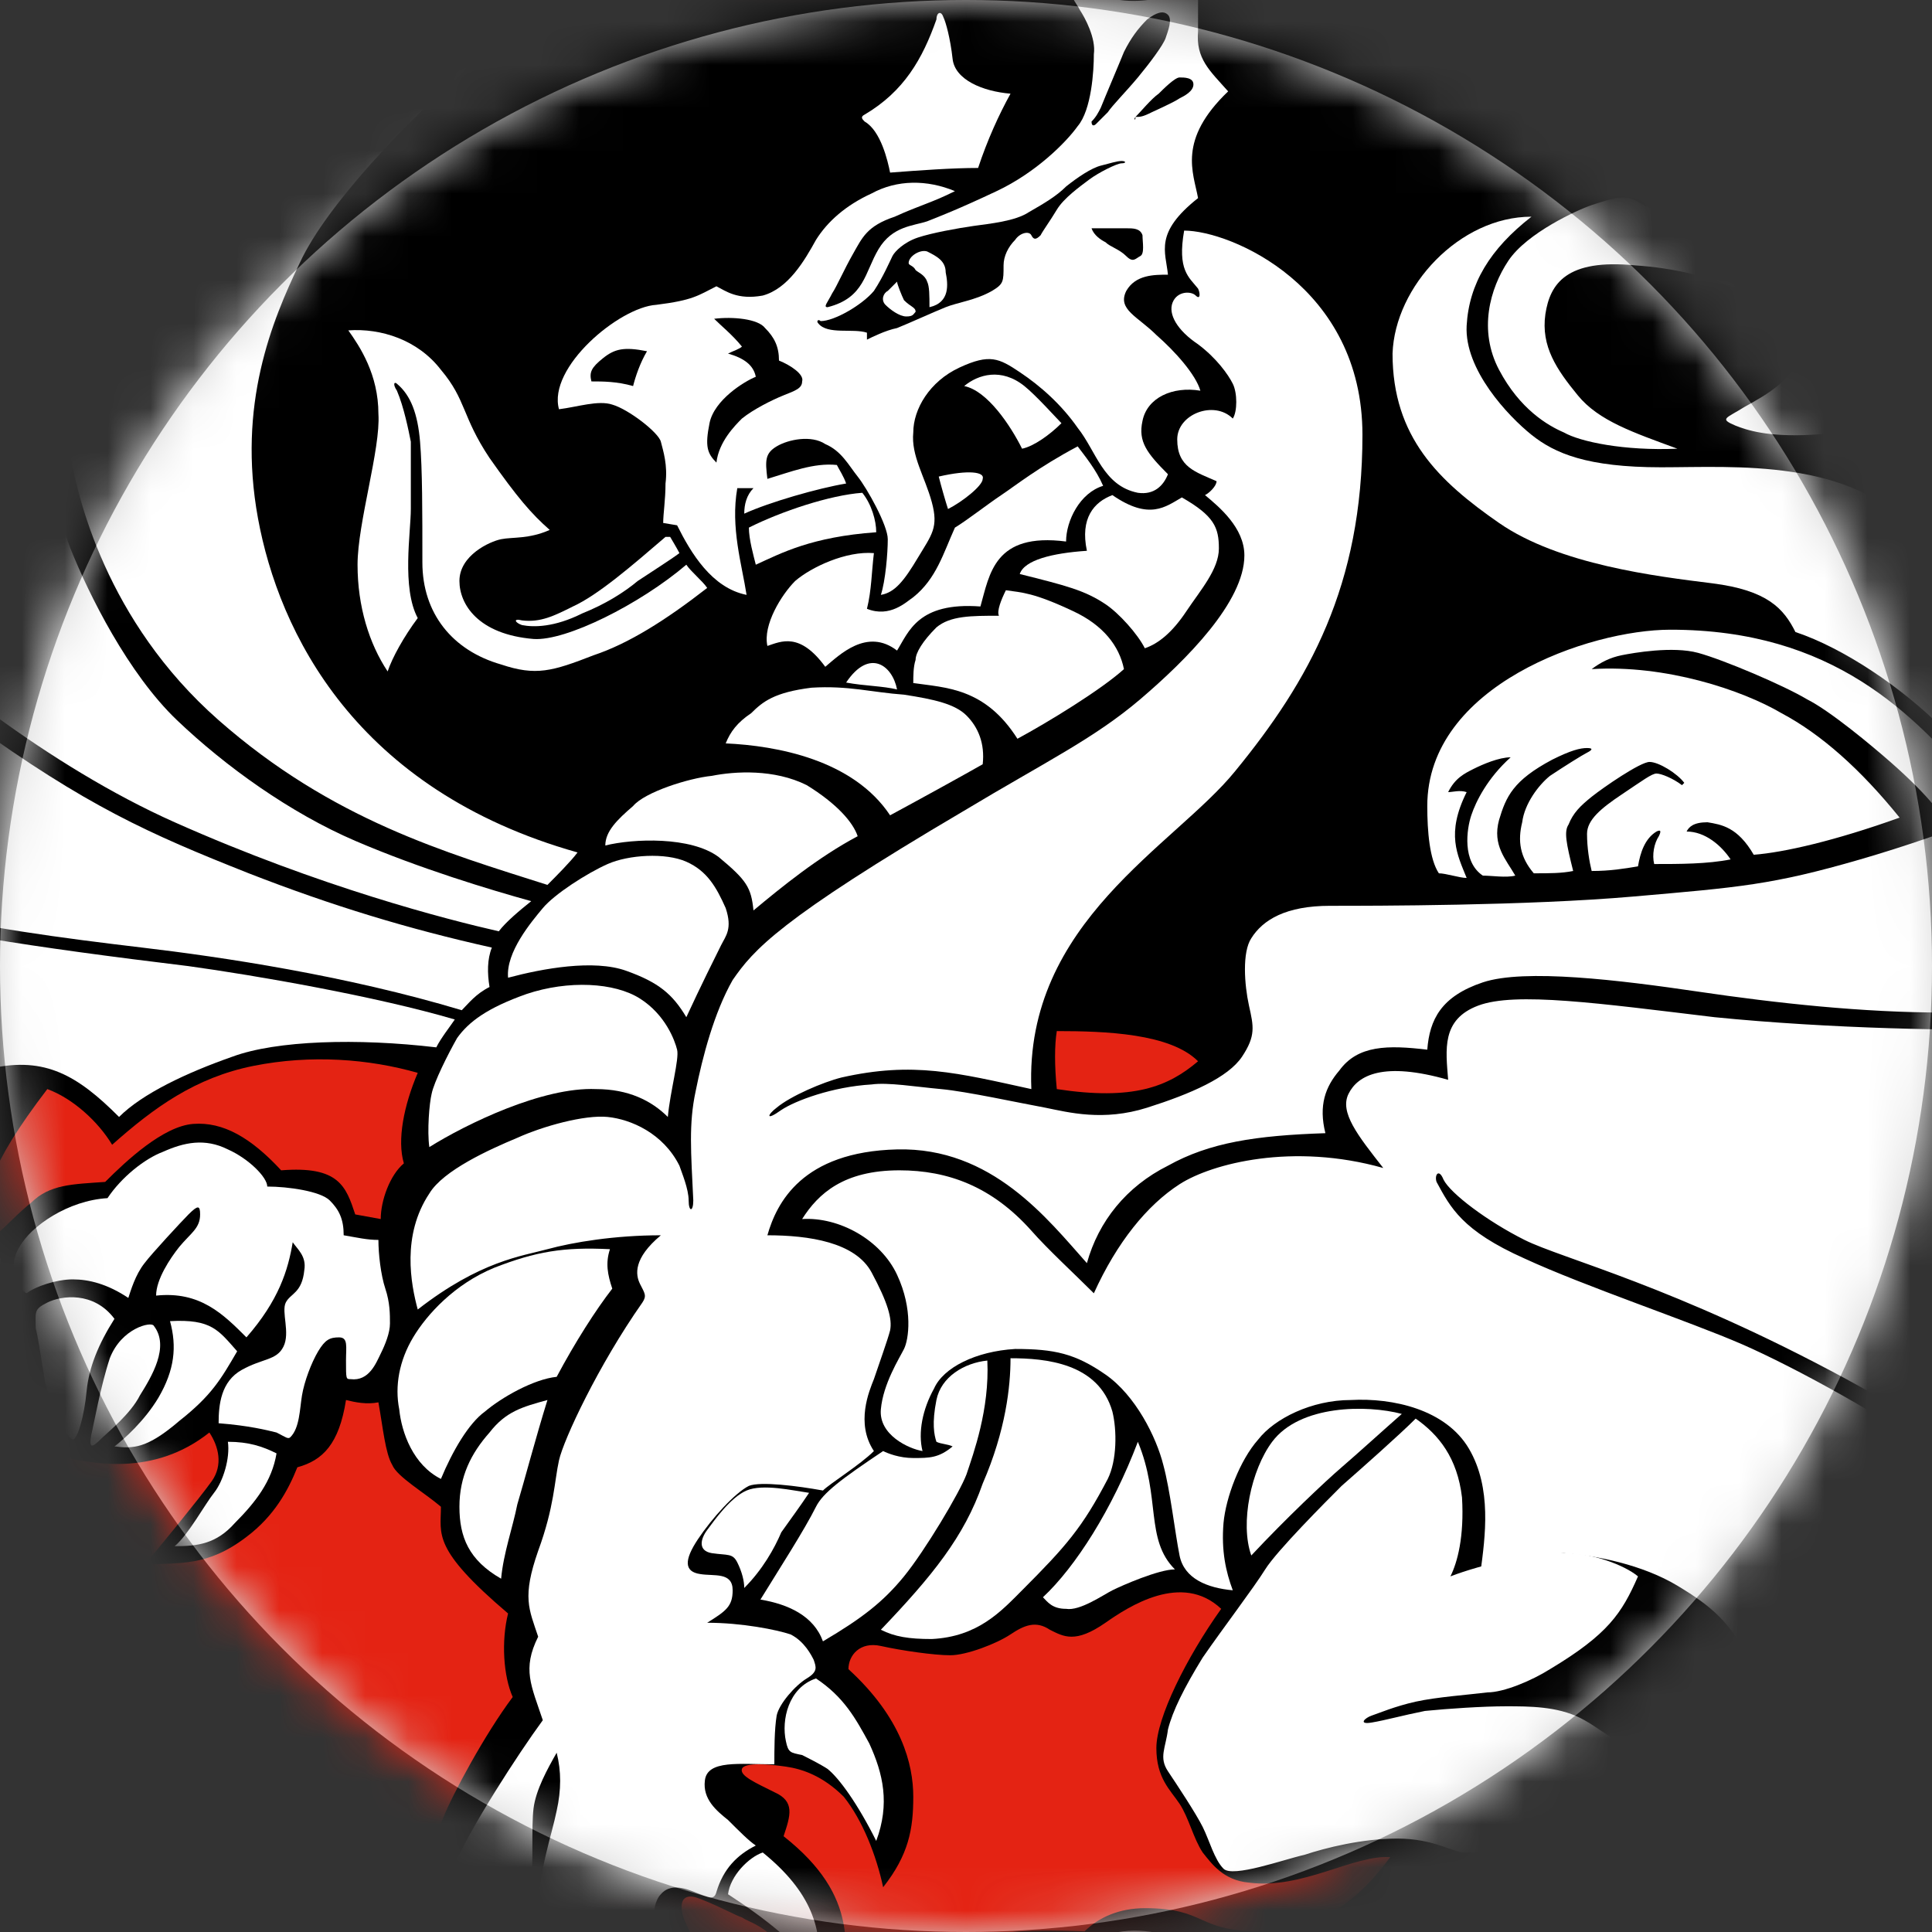 <?xml version="1.0" encoding="UTF-8" standalone="no"?>
<svg width="45px" height="45px" viewBox="0 0 45 45" version="1.1" xmlns="http://www.w3.org/2000/svg" xmlns:xlink="http://www.w3.org/1999/xlink">
    <rect x="0" y="0" width="45" height="45" fill="#333333" stroke="none"/>
    <!-- Generator: Sketch 42 (36781) - http://www.bohemiancoding.com/sketch -->
    <title>Dragons</title>
    <desc>Created with Sketch.</desc>
    <defs>
        <circle id="path-1" cx="22.5" cy="22.5" r="22.5"></circle>
        <rect id="path-3" x="0.319" y="0.122" width="62.267" height="46.701"></rect>
    </defs>
    <g id="Page-1" stroke="none" stroke-width="1" fill="none" fill-rule="evenodd">
        <g id="Dragons">
            <g>
                <mask id="mask-2" fill="white">
                    <use xlink:href="#path-1"></use>
                </mask>
                <use id="Mask" fill="#D8D8D8" xlink:href="#path-1"></use>
                <g id="nrl_dragons-copy" mask="url(#mask-2)">
                    <g transform="translate(-7.489, -1.406)">
                        <mask id="mask-4" fill="white">
                            <use xlink:href="#path-3"></use>
                        </mask>
                        <use id="Mask" stroke="none" fill="#E42313" fill-rule="evenodd" xlink:href="#path-3"></use>
                        <g id="nrl_dragons" stroke="none" stroke-width="1" fill="none" fill-rule="evenodd" mask="url(#mask-4)">
                            <g transform="translate(-21.663, -54.075)" id="Shape">
                                <path d="M105.756,0.431 L0.16,0.431 L0.16,101.655 C0.16,106.627 1.239,111.545 3.342,116.247 C5.392,120.787 8.304,124.84 12.025,128.353 C19.252,135.216 27.449,140.675 37.049,144.998 L40.231,146.404 C44.761,148.349 51.664,151.322 52.85,153.159 L53.174,153.645 L53.498,153.159 C54.684,151.322 61.587,148.349 66.117,146.404 L69.299,144.998 C78.899,140.621 87.042,135.162 94.323,128.353 C98.044,124.84 100.956,120.787 103.006,116.247 C105.109,111.545 106.188,106.681 106.188,101.655 L106.188,0.431 L105.756,0.431 L105.756,0.431 Z" fill="#E42313"></path>
                                <path d="M105.379,1.242 L105.379,101.655 C105.379,106.519 104.354,111.329 102.251,115.923 C100.255,120.354 97.397,124.354 93.73,127.812 C86.557,134.622 78.414,140.026 68.922,144.35 L65.794,145.755 C60.94,147.863 54.954,150.403 53.12,152.402 C51.286,150.457 45.3,147.863 40.446,145.755 L37.318,144.35 C27.827,140.026 19.683,134.622 12.51,127.812 C8.897,124.408 6.039,120.408 3.989,115.923 C1.94,111.329 0.861,106.573 0.861,101.655 L0.861,1.242 L105.379,1.242 L105.379,1.242 Z" fill="#FFFFFF"></path>
                                <path d="M53.174,128.893 C54.091,127.488 56.356,126.245 63.583,123.057 C70.594,119.976 77.389,115.761 84.13,109.329 C88.876,104.844 91.519,98.899 91.519,92.954 L91.519,31.344 L14.829,31.344 L14.829,92.954 C14.829,98.899 17.526,104.844 22.218,109.329 C29.013,115.761 35.754,119.976 42.765,123.057 C49.992,126.245 52.257,127.488 53.174,128.893 L53.174,128.893 Z" fill="#E42313"></path>
                                <path d="M22.541,63.23 C21.571,62.203 20.87,61.338 20.384,60.798 C19.899,60.258 19.629,59.825 19.252,59.771 C18.874,59.717 18.173,59.663 17.688,59.933 C17.148,60.204 16.879,60.798 16.609,61.555 C16.339,62.311 15.638,63.5 15.045,64.365 C15.477,66.473 15.369,67.662 15.045,69.391 C15.746,69.985 15.908,70.58 15.638,71.391 C15.908,71.607 16.124,71.769 16.232,72.255 C16.339,72.742 16.124,73.336 15.8,73.877 C15.531,74.471 14.937,75.552 14.614,76.147 C14.236,76.741 13.967,77.173 13.373,77.227 C12.834,77.227 12.672,76.849 12.349,76.255 C12.079,75.714 11.648,74.795 11.378,74.093 C10.785,74.039 10.731,73.66 10.569,73.336 C10.461,73.012 10.353,72.742 10.407,72.309 C10.461,71.931 10.893,71.283 11,71.012 C11.108,70.742 10.839,70.364 10.569,70.148 C10.137,69.823 9.868,69.337 9.706,68.905 C9.544,68.472 9.544,67.554 9.598,66.797 C9.652,66.04 9.868,65.77 10.515,64.905 C11.162,64.041 12.78,60.96 13.697,59.177 C14.614,57.393 14.776,56.366 14.883,55.718 C14.991,55.123 15.207,55.015 15.477,54.907 C15.746,54.853 16.07,54.799 16.555,54.637 C16.987,54.475 17.58,54.151 18.173,54.151 C19.09,54.205 19.252,54.637 19.737,54.907 C20.222,55.232 21.409,55.934 22.757,56.745 C24.052,57.555 25.076,58.204 25.993,59.123 C26.424,58.906 26.964,58.636 27.557,58.366 C28.15,58.096 28.69,57.772 29.013,57.339 C29.337,56.907 29.391,56.366 29.552,55.177 C29.714,53.988 29.984,52.475 30.415,51.394 C30.901,50.368 31.979,49.503 33.651,48.044 C35.269,46.584 35.485,45.287 35.647,43.72 C34.568,43.666 32.141,43.882 31.44,43.936 C30.739,43.936 28.204,43.99 27.503,44.044 C26.856,44.044 26.317,44.207 26.047,43.828 C25.831,43.45 25.939,43.018 26.155,42.369 C26.371,41.721 26.424,41.072 26.263,40.261 C25.669,40.64 25.292,40.64 24.591,40.748 C23.89,40.856 23.566,40.586 23.297,40.261 C23.027,39.937 22.757,39.289 22.703,38.856 C22.595,38.424 22.757,38.154 22.919,37.991 C23.135,38.262 23.35,38.37 23.62,38.37 C23.944,38.37 23.998,37.937 24.052,37.613 C24.105,37.235 24.321,37.289 24.645,37.289 C24.968,37.289 25.022,37.019 24.861,36.803 C24.699,36.64 24.483,36.37 24.105,36.262 C23.728,36.154 23.458,36.262 23.297,36.424 C23.189,36.64 22.865,37.019 22.703,37.235 C22.488,37.451 22.218,37.775 22.002,37.775 C21.786,37.775 21.301,37.505 20.978,37.397 C20.654,37.289 20.438,37.343 20.33,37.343 C20.222,37.343 20.115,37.343 20.061,37.181 C20.007,37.019 19.899,36.803 19.899,36.37 C19.899,35.938 19.899,35.235 19.953,34.857 C19.953,34.533 19.845,34.317 19.791,34.208 C19.629,33.938 19.629,33.776 19.791,33.56 C20.061,33.182 20.924,32.641 21.894,32.047 C22.865,31.452 24.159,30.642 25.022,30.047 C25.831,29.507 26.532,29.074 27.018,28.804 C27.503,28.534 27.988,28.48 28.204,28.48 C28.42,28.48 28.312,28.264 28.42,27.939 C28.528,27.453 29.283,27.075 30.092,26.75 C30.955,26.426 32.087,25.94 33.22,25.399 C33.705,25.129 33.705,24.697 33.651,24.481 C33.597,24.156 33.651,23.832 33.705,23.67 C33.759,23.454 34.083,23.183 34.352,22.967 C34.46,23.075 34.676,23.238 34.946,23.454 C35.269,23.67 35.485,23.94 35.808,24.481 C36.941,23.994 37.372,22.967 37.912,22.103 C39.314,23.4 39.152,24.643 39.098,25.453 C39.745,25.129 40.554,24.859 41.201,24.805 C41.795,24.751 42.819,25.075 43.305,25.075 C43.143,25.507 42.712,25.669 42.334,25.94 C43.736,25.994 45.246,26.318 45.893,27.075 C46.487,27.831 47.188,28.318 47.835,28.588 C48.428,28.858 49.345,29.074 49.722,29.182 C50.1,29.344 50.316,29.561 50.693,29.885 C51.017,30.209 51.286,30.642 51.448,30.804 C51.61,31.02 51.934,31.344 52.041,31.83 C51.88,31.614 51.448,31.452 51.179,31.56 C51.34,31.722 51.394,31.939 51.502,32.209 C50.531,31.722 49.83,31.776 49.507,31.83 C49.183,31.885 49.183,31.993 49.291,32.101 C49.453,32.209 49.884,32.695 50.208,33.128 C50.531,33.56 50.963,34.208 51.394,34.695 C51.826,35.181 52.257,34.965 52.527,34.911 C52.797,34.857 53.282,34.803 53.659,34.695 C53.444,35.289 52.797,35.83 52.149,36.424 L52.365,36.748 L52.203,36.803 C52.041,36.64 51.88,36.532 51.61,36.262 C51.34,35.992 51.125,36.154 51.125,36.424 C51.125,37.235 51.61,38.532 52.311,38.64 C53.012,38.694 54.307,37.667 55.439,36.803 C55.385,36.532 55.385,36.1 55.385,35.668 C55.871,35.397 56.733,34.911 57.435,34.803 C58.136,34.695 58.675,34.857 58.999,34.911 C59.322,34.965 59.646,34.911 59.646,34.641 C59.646,34.371 59.16,33.992 58.459,33.614 C57.219,33.019 56.895,32.587 55.978,31.398 C56.248,30.587 56.895,29.399 57.435,28.642 L57.866,28.75 C58.513,28.264 58.243,27.615 58.945,26.858 C59.43,26.264 60.293,25.724 61.695,25.669 L61.857,24.805 C59.268,25.075 59.43,23.183 59.43,22.427 C59.43,21.67 59.861,20.427 60.994,20.427 C62.234,20.427 62.989,21.346 64.122,21.292 C64.985,21.238 65.686,20.968 66.711,21.076 C67.735,21.184 68.544,21.832 69.245,22.643 C69.946,23.4 71.079,25.021 72.265,26.21 C73.452,27.345 75.232,27.345 76.041,27.507 C76.85,27.615 78.036,27.615 78.737,27.993 C79.438,28.372 80.517,29.507 81.002,30.317 C81.488,31.128 81.434,31.939 81.218,32.641 C82.512,33.236 82.89,34.857 82.944,35.56 C82.998,36.316 82.62,37.667 82.512,37.829 C82.458,37.991 81.757,38.586 81.056,39.072 C80.355,39.559 79.654,39.937 79.276,40.045 C78.899,40.099 78.144,39.937 77.551,39.775 C76.957,39.613 76.364,39.343 76.095,39.289 C75.825,39.235 75.447,39.505 75.232,39.343 C75.016,39.235 74.746,38.586 74.477,37.937 C74.369,37.721 74.207,37.451 74.099,37.397 C73.991,37.343 73.829,37.181 73.829,37.073 C73.829,36.911 74.045,36.748 74.584,36.748 C75.124,36.748 75.232,36.532 75.393,36.1 C75.555,35.668 75.286,35.343 74.854,35.073 C74.423,34.857 74.261,34.587 74.099,34.208 C73.937,33.884 73.506,33.614 73.236,33.452 C72.913,33.29 72.212,33.506 71.51,33.236 C70.755,33.019 70.324,32.479 70.216,31.83 C70.108,31.236 70.486,30.696 71.025,30.425 C71.025,29.939 70.809,29.615 70.54,29.561 C70.324,29.507 69.785,29.669 69.245,29.669 C68.652,29.669 68.167,29.074 67.951,28.534 C67.735,27.939 67.897,27.021 66.98,25.778 C66.117,24.481 64.499,24.21 62.558,24.21 L62.504,25.886 C64.769,26.102 65.74,27.885 65.902,29.453 C66.117,31.128 65.362,32.047 64.607,32.911 C64.499,33.776 64.553,34.317 64.985,34.803 C65.47,35.289 66.225,35.127 66.818,35.127 C66.818,35.289 66.711,35.397 66.549,35.505 C67.142,35.992 67.573,36.532 67.789,36.803 C68.005,37.073 67.951,37.289 67.789,37.559 C68.868,38.748 69.839,40.207 70.755,41.883 C71.079,41.937 71.403,41.937 71.564,42.207 C71.726,42.423 72.265,43.342 72.535,43.936 C72.805,44.531 72.643,44.963 72.373,45.504 C72.104,46.044 71.51,46.801 71.187,47.017 C70.863,47.233 70.701,46.963 70.432,46.801 C69.839,47.557 68.76,48.422 68.598,48.638 C68.382,48.854 68.544,49.179 68.544,49.395 C68.544,49.611 68.436,49.773 68.221,49.881 C68.005,49.989 65.902,51.286 64.499,52.097 C64.499,53.124 63.852,53.556 63.151,54.043 C63.637,55.664 63.205,56.258 62.72,56.961 C64.392,57.177 66.171,57.826 66.98,58.366 C67.789,58.961 67.735,59.393 67.681,59.933 C68.76,60.528 69.623,60.798 70.648,61.23 C71.403,60.852 71.187,60.204 70.971,59.717 C70.701,59.069 69.892,58.42 69.299,57.934 C70.701,57.718 71.942,58.42 72.859,58.852 C73.775,59.339 74.746,59.933 76.041,60.15 C77.335,60.366 78.791,59.987 80.301,59.393 C81.811,58.798 81.973,58.528 82.404,58.204 C82.027,59.123 81.218,60.42 80.571,61.176 C78.899,63.176 76.796,64.635 74.638,65.392 C76.58,67.337 78.467,70.04 79.115,72.201 C80.409,71.607 81.056,70.742 81.326,70.418 C81.649,70.094 82.404,69.391 83.267,69.391 C84.13,69.391 84.346,69.661 84.723,70.472 C83.645,70.526 83.052,70.796 82.243,71.607 C81.38,72.417 81.11,73.715 81.11,75.12 C84.238,75.984 86.557,77.93 88.499,80.362 C90.44,82.794 90.925,85.496 90.925,87.117 C90.925,88.739 90.602,90.522 90.278,91.711 C89.955,92.9 89.685,93.657 89.739,95.008 C89.793,96.305 90.116,97.17 90.602,97.926 C87.582,97.494 88.93,93.008 89.146,91.657 C89.361,90.252 89.685,88.469 89.685,87.442 C89.685,86.415 89.415,85.496 89.092,85.118 C89.254,86.361 89.2,87.712 88.984,89.117 C88.768,90.522 87.959,93.332 87.743,95.008 C87.528,96.683 87.743,98.953 88.876,100.466 C90.009,101.979 91.141,101.871 92.166,101.817 C91.033,103.763 89.146,102.844 87.636,102.034 C87.69,102.628 88.013,103.493 88.337,104.141 C86.665,103.493 83.645,101.979 82.728,99.277 C81.595,95.873 81.919,92.414 82.782,88.523 C81.919,86.847 81.002,86.361 80.301,86.361 C79.546,86.361 78.521,86.847 78.521,88.306 C78.521,89.766 78.953,90.252 79.115,90.63 C79.276,90.955 80.247,91.873 80.679,93.008 C81.11,94.143 80.948,94.9 80.355,95.981 C80.517,96.575 80.948,97.656 81.218,98.413 C81.488,99.169 81.488,99.439 81.272,99.98 C81.056,100.574 80.463,102.898 80.517,105.709 C80.571,108.573 81.541,112.356 81.811,113.599 C82.027,114.896 81.38,115.274 80.733,115.977 C81.218,117.436 80.894,118.085 80.517,118.571 C80.139,119.003 79.438,119.436 78.683,119.652 C78.683,120.084 78.467,120.733 78.36,121.165 C78.198,121.597 77.874,122.354 77.551,123.111 C76.796,123.381 75.501,123.759 74.261,123.867 C72.967,123.975 72.212,123.867 71.888,123.381 C71.564,122.894 71.78,122.03 72.319,120.733 C72.859,119.436 73.668,118.625 74.531,118.301 C75.016,117.058 75.663,116.139 77.065,114.842 C76.202,112.734 76.85,111.329 77.497,110.086 C77.281,107.222 76.903,104.195 76.202,101.925 C75.447,99.71 74.908,99.493 74.045,99.061 C73.56,100.25 72.751,100.736 71.996,101.007 C71.241,101.277 70.27,101.439 69.461,101.601 C68.275,101.871 67.789,102.25 67.196,102.682 C66.711,103.06 66.441,103.709 65.956,104.033 C65.47,104.357 65.093,104.357 64.715,104.574 C64.338,104.79 64.446,105.222 64.068,105.6 C63.744,105.925 63.529,105.925 63.097,105.979 C62.666,106.033 62.72,106.411 62.72,106.897 C62.72,107.384 62.666,107.762 62.396,107.978 C62.126,108.195 61.21,108.411 60.724,108.465 C60.509,108.735 60.455,109.059 60.509,109.546 C60.563,110.032 60.832,110.302 61.533,110.843 C60.131,111.437 59.43,110.789 59.052,110.41 C58.675,110.032 58.459,109.005 58.459,107.978 C57.435,108.465 57.327,109.167 57.219,109.762 C57.111,110.356 56.841,110.356 56.086,110.356 C55.331,110.356 54.738,110.14 54.307,110.086 C53.875,110.032 53.444,109.816 53.012,110.248 C52.473,110.789 52.958,111.275 52.527,111.707 C52.149,112.194 51.394,112.086 50.154,112.194 C47.781,112.356 46.325,111.383 46.055,110.789 C45.786,110.194 46.217,109.762 46.918,109.113 C47.673,108.519 48.32,107.978 48.86,107.816 C49.183,106.465 51.34,106.465 52.365,106.627 C53.39,106.789 53.983,106.681 54.468,106.195 C54.954,105.709 55.062,105.06 55.062,104.574 C55.062,104.087 55.169,103.925 55.385,103.763 C54.63,103.655 53.821,103.06 53.444,102.358 C53.066,102.412 52.635,102.358 51.826,102.736 C51.017,103.114 51.233,103.871 51.233,104.682 C50.909,104.628 50.1,104.357 49.83,103.817 C49.507,103.114 49.776,102.142 50.585,101.277 C51.448,100.412 53.066,100.412 54.414,100.466 C54.738,100.142 55.223,99.926 55.817,99.926 C57.273,99.926 57.003,100.466 58.513,100.466 C60.023,100.466 60.94,99.548 61.533,98.737 C60.67,98.683 59.484,99.493 58.243,99.331 C57.65,99.277 57.381,98.899 57.165,98.629 C56.949,98.305 56.841,97.818 56.626,97.494 C56.41,97.17 56.086,96.899 56.086,96.197 C56.086,95.494 56.787,94.089 57.596,92.954 C56.68,92.089 55.439,92.9 54.9,93.278 C54.199,93.765 53.929,93.603 53.605,93.441 C53.282,93.224 53.012,93.332 52.689,93.549 C52.365,93.765 51.664,94.035 51.286,94.035 C50.909,94.035 50.154,93.927 49.669,93.819 C49.183,93.711 48.914,94.035 48.914,94.359 C50.154,95.494 50.424,96.575 50.424,97.332 C50.424,98.088 50.316,98.683 49.722,99.439 C49.561,98.683 49.237,97.872 48.806,97.332 C48.32,96.845 47.835,96.683 47.457,96.629 C47.08,96.575 46.487,96.521 46.433,96.683 C46.379,96.845 46.756,97.007 47.188,97.224 C47.673,97.44 47.565,97.764 47.403,98.25 C49.183,99.656 48.914,100.899 48.698,102.358 C48.158,101.601 47.565,100.953 47.188,100.628 C46.864,100.304 46.595,100.25 46.433,100.142 C46.271,100.088 46.001,99.926 45.462,99.71 C44.923,99.493 44.977,99.98 45.138,100.304 C45.3,100.628 45.408,100.845 45.246,101.115 C45.947,102.52 46.487,102.844 47.35,103.277 C46.864,103.493 46.163,103.655 45.624,103.655 C44.437,103.655 43.736,103.006 43.089,102.304 L42.712,102.304 C42.819,102.628 43.089,102.844 43.359,103.06 C42.712,103.114 41.903,103.223 40.986,102.79 C40.123,102.358 39.691,101.493 39.422,100.412 C38.829,99.872 39.26,98.359 39.476,97.818 C39.691,97.278 40.446,95.873 41.094,95.008 C40.878,94.521 40.824,93.711 40.986,93.062 C39.206,91.549 39.422,91.225 39.422,90.576 C39.044,90.252 38.397,89.874 38.289,89.603 C38.127,89.333 38.073,88.739 37.966,88.144 C37.696,88.198 37.426,88.144 37.211,88.09 C37.049,89.117 36.671,89.495 36.078,89.657 C35.862,90.198 35.539,90.792 34.892,91.279 C33.975,91.981 33.328,91.873 32.519,91.927 C32.842,91.549 33.813,90.36 34.083,89.982 C34.352,89.603 34.244,89.171 34.029,88.847 C32.734,89.874 31.278,89.603 30.307,89.333 C30.361,89.603 30.469,89.874 30.631,90.036 C29.283,90.252 28.69,89.712 27.881,88.955 C27.773,90.252 27.395,91.225 27.072,91.819 C27.773,92.468 27.449,93.927 27.018,94.684 C27.341,95.062 27.449,95.44 27.395,96.143 C27.773,96.251 28.15,96.521 28.258,96.953 C28.42,97.71 28.204,98.088 27.341,99.385 C26.478,100.682 25.831,101.169 25.454,101.493 C25.022,101.817 24.537,101.817 24.321,101.601 C24.105,101.385 23.674,100.034 23.458,99.169 C23.243,98.305 23.674,97.98 23.998,97.602 C24.321,97.224 24.052,96.737 23.782,96.197 C23.512,95.71 22.811,95.602 22.649,94.575 C22.434,93.17 22.595,92.144 23.566,91.711 C22.703,89.712 24.213,88.144 24.753,86.847 C25.292,85.496 25.184,84.577 25.13,83.496 C24.861,83.767 24.375,84.145 24.159,84.091 C23.944,84.037 23.62,83.713 23.62,83.064 C23.62,81.281 25.454,81.983 25.454,79.497 C25.454,78.146 25.184,77.606 24.537,76.687 C24.052,75.984 22.865,75.39 22.488,75.282 C22.056,75.174 20.87,74.849 20.546,74.633 C20.169,74.417 19.683,74.039 18.712,74.039 C18.766,73.606 19.36,73.066 19.791,72.904 C20.276,72.742 21.247,72.85 22.218,72.958 C23.189,73.12 24.267,72.255 24.267,70.58 C24.267,68.905 23.297,67.986 22.865,67.716 C22.434,67.445 21.571,66.743 21.409,66.256 C21.247,65.716 20.6,65.23 19.953,64.689 C21.031,63.554 22.541,64.041 23.135,64.905 C23.728,65.77 24.483,66.04 25.454,65.824 C24.537,65.338 23.512,64.257 22.541,63.23 L22.541,63.23 Z M27.018,39.937 C27.503,41.234 27.665,41.937 27.18,43.558 C28.42,43.612 29.984,43.342 31.063,43.18 C32.141,43.018 34.622,42.639 36.132,42.639 C36.24,42.207 36.348,41.666 36.402,41.18 C34.406,41.721 32.573,42.207 31.063,42.315 C29.552,42.423 28.797,42.477 28.312,42.207 C27.773,41.937 27.827,41.829 28.042,41.504 C28.258,41.126 28.312,40.64 28.258,40.261 C28.204,39.883 28.096,39.559 27.935,39.343 C27.611,39.559 27.287,39.775 27.018,39.937 L27.018,39.937 Z M28.636,38.964 C28.959,39.937 29.121,40.694 29.067,40.964 C29.013,41.234 28.959,41.883 29.499,41.829 C30.038,41.775 31.332,41.288 32.033,41.18 C32.68,41.018 35.377,40.423 36.617,40.207 C36.779,39.235 36.887,38.262 36.671,37.991 C36.456,37.721 36.078,37.559 35.593,37.991 C35.107,38.424 34.46,38.694 33.705,38.532 C32.95,38.316 32.249,38.046 31.224,38.046 C30.146,38.046 29.121,38.586 28.636,38.964 L28.636,38.964 Z M51.988,48.368 C52.473,49.016 52.85,49.233 53.39,49.449 C53.713,48.098 54.522,46.963 55.601,46.152 C55.169,44.855 54.9,42.964 54.9,41.342 C54.307,41.829 53.336,42.207 52.527,42.207 C52.797,45.125 52.473,47.125 51.988,48.368 L51.988,48.368 Z M63.097,46.476 C63.313,46.801 63.475,47.557 63.583,48.422 C64.499,47.665 65.147,46.584 65.794,45.504 C66.171,45.72 66.441,45.828 66.818,45.828 L66.818,45.504 C67.466,45.125 67.735,44.423 67.789,44.098 C67.843,43.774 67.573,43.612 67.304,43.504 C67.034,43.396 66.441,42.909 65.74,42.207 C64.823,43.666 63.852,45.504 63.097,46.476 L63.097,46.476 Z" fill="#000000"></path>
                                <path d="M30.254,80.848 C30.847,81.064 31.44,81.605 31.764,82.145 C32.734,81.281 33.705,80.578 35.053,80.308 C36.402,80.038 37.75,80.146 38.882,80.47 C38.559,81.227 38.397,82.037 38.559,82.578 C38.235,82.848 38.02,83.442 38.02,83.875 L37.426,83.767 C37.211,83.118 37.049,82.632 35.701,82.74 C34.999,81.983 34.352,81.605 33.651,81.659 C32.95,81.713 32.087,82.524 31.602,83.01 C30.847,83.064 30.307,83.064 29.876,83.496 C29.391,83.875 29.121,84.307 28.582,84.523 C28.797,83.28 28.851,82.686 30.254,80.848 L30.254,80.848 Z" fill="#E42313"></path>
                                <path d="M53.767,79.497 C54.9,79.497 56.41,79.551 57.057,80.2 C56.356,80.794 55.547,81.119 53.767,80.848 C53.713,80.308 53.713,79.821 53.767,79.497 L53.767,79.497 Z" fill="#E42313"></path>
                                <path d="M82.944,85.658 C82.35,84.631 80.84,84.523 80.301,83.01 C79.762,81.497 80.247,80.578 80.463,80.254 C80.679,79.93 81.056,79.443 81.919,79.443 C82.674,80.794 82.998,81.713 82.944,85.658 L82.944,85.658 Z" fill="#E42313"></path>
                                <path d="M30.146,63.879 C30.793,64.473 30.631,65.176 30.793,66.094 C30.955,67.013 31.602,69.931 34.244,72.255 C36.887,74.579 39.53,75.336 41.903,76.092 C42.118,75.876 42.442,75.552 42.604,75.336 C37.426,73.877 35.647,70.202 35.161,67.554 C34.676,64.905 35.485,62.96 36.132,61.609 C36.779,60.204 38.721,58.258 39.691,57.393 C40.662,56.529 40.878,55.502 40.77,54.907 C40.177,55.718 38.99,56.529 38.127,56.961 C37.265,57.393 36.24,57.826 35.431,58.474 C34.676,59.069 34.46,59.717 33.975,60.204 C33.489,60.744 32.519,61.771 31.009,62.041 C29.445,62.311 29.013,61.176 28.474,60.095 C28.042,60.906 28.204,61.609 28.528,62.095 C28.851,62.636 29.067,63.176 28.797,64.257 C28.528,65.338 27.018,65.986 25.885,66.256 C24.753,66.527 24.321,66.473 23.62,66.202 C22.973,65.932 22.595,65.176 22.11,64.851 C21.733,64.581 20.87,64.419 20.384,64.851 C20.6,65.067 20.924,65.392 21.085,65.554 C21.409,65.932 21.409,66.311 21.894,66.743 C22.38,67.175 22.757,67.391 23.35,67.986 C24.483,69.121 24.537,70.202 24.321,71.499 C24.159,72.634 23.35,73.174 22.757,73.39 C22.11,73.606 21.139,73.444 20.546,73.336 C19.953,73.228 19.306,73.336 19.198,73.769 C19.683,73.769 20.222,74.309 20.654,74.525 C21.139,74.741 22.164,74.958 23.35,75.444 C24.537,75.984 25.13,77.119 25.454,78.038 C25.777,78.903 25.669,80.362 25.508,80.794 C25.346,81.281 25.022,81.443 24.429,82.037 C23.836,82.578 23.998,82.956 24.159,83.334 C24.375,83.226 24.699,83.01 24.861,82.74 C25.292,83.496 25.723,82.578 26.155,82.145 C26.586,81.659 27.773,80.578 28.959,80.362 C30.2,80.092 30.955,80.524 31.925,81.497 C32.465,80.956 33.489,80.47 34.568,80.092 C35.593,79.713 37.48,79.659 39.314,79.876 C39.422,79.659 39.637,79.389 39.745,79.227 C37.912,78.687 35.107,78.2 33.543,77.984 C31.764,77.768 30.146,77.552 28.851,77.335 C27.341,77.065 26.371,76.633 25.885,76.471 C25.454,76.309 24.861,75.822 24.537,75.606 C24.213,75.39 23.674,75.228 23.35,75.12 C22.865,74.903 23.782,75.012 24.267,75.228 C24.807,75.444 25.669,76.201 27.233,76.687 C28.582,77.065 30.631,77.335 32.465,77.552 C34.298,77.768 37.211,78.2 39.907,79.011 C40.069,78.849 40.231,78.633 40.554,78.47 C40.5,78.146 40.5,77.822 40.608,77.552 C38.667,77.119 36.887,76.579 34.946,75.822 C32.627,74.903 31.17,74.255 28.474,72.309 C26.64,71.012 25.238,69.229 24.861,68.742 C24.483,68.256 23.998,67.608 24.052,67.445 C24.105,67.283 24.591,68.094 25.993,69.553 C27.395,71.012 30.307,73.336 33.22,74.633 C36.617,76.147 39.584,76.903 40.77,77.173 C40.932,76.957 41.255,76.687 41.525,76.471 C40.554,76.201 38.936,75.714 37.426,75.066 C35.916,74.417 34.406,73.336 33.274,72.255 C32.141,71.174 31.224,69.337 30.793,68.256 C30.415,67.283 30.254,66.202 30.2,65.608 C30.2,64.959 30.307,64.419 30.146,63.879 C30.092,63.879 30.146,63.879 30.146,63.879 L30.146,63.879 Z" fill="#FFFFFF"></path>
                                <path d="M50.963,55.934 C50.639,56.853 50.208,57.609 49.291,58.15 C49.183,58.204 49.237,58.258 49.291,58.312 C49.669,58.528 49.83,59.231 49.884,59.501 C50.585,59.447 51.34,59.393 51.934,59.393 C52.149,58.744 52.419,58.15 52.689,57.663 C52.041,57.609 51.394,57.339 51.34,56.853 C51.286,56.366 51.179,55.988 51.125,55.88 C51.071,55.718 50.963,55.772 50.963,55.934 L50.963,55.934 Z" fill="#FFFFFF"></path>
                                <path d="M51.394,59.933 C50.747,59.663 50.046,59.663 49.453,59.987 C48.86,60.258 48.428,60.636 48.158,61.068 C47.889,61.555 47.511,62.203 46.918,62.365 C46.325,62.473 46.055,62.257 45.839,62.149 C45.408,62.365 45.3,62.473 44.437,62.581 C43.574,62.636 41.903,64.041 42.172,65.013 C42.604,64.959 43.089,64.797 43.413,64.905 C43.79,65.013 44.491,65.554 44.545,65.77 C44.599,65.986 44.707,66.311 44.653,66.743 C44.653,67.121 44.599,67.445 44.599,67.662 L44.923,67.716 C45.246,68.364 45.732,69.175 46.541,69.337 C46.433,68.634 46.163,67.77 46.325,66.851 L46.702,66.851 C46.541,67.013 46.487,67.229 46.487,67.445 C47.08,67.175 48.212,66.851 48.86,66.743 C48.806,66.581 48.698,66.419 48.644,66.311 C48.105,66.256 47.565,66.473 47.026,66.635 C46.972,66.202 46.972,66.04 47.242,65.878 C47.511,65.716 48.051,65.608 48.374,65.824 C48.752,65.986 48.914,66.311 49.129,66.581 C49.345,66.851 49.83,67.716 49.83,68.04 C49.83,68.364 49.776,69.013 49.669,69.337 C49.992,69.283 50.208,69.013 50.531,68.472 C50.855,67.932 51.017,67.77 50.855,67.175 C50.693,66.581 50.37,66.094 50.424,65.554 C50.424,65.013 50.801,64.365 51.502,64.041 C52.203,63.716 52.419,63.824 52.904,64.149 C53.39,64.473 53.875,64.905 54.253,65.446 C54.684,65.986 54.846,66.797 55.655,66.959 C56.032,67.013 56.248,66.797 56.356,66.527 C55.871,66.04 55.655,65.77 55.763,65.284 C55.871,64.743 56.464,64.473 57.111,64.581 C57.003,64.203 56.518,63.662 56.086,63.284 C55.655,62.852 55.169,62.69 55.385,62.257 C55.601,61.879 56.032,61.879 56.356,61.879 C56.302,61.338 56.032,60.906 57.057,60.095 C56.949,59.501 56.572,58.744 57.758,57.609 C57.327,57.123 57.003,56.853 57.057,56.204 L57.057,55.286 C57.057,55.069 56.787,55.232 56.626,55.286 C56.518,55.34 56.086,55.502 55.547,55.502 C55.008,55.502 54.468,55.286 54.253,55.34 C54.037,55.394 54.199,55.502 54.307,55.718 C54.414,55.88 54.684,56.366 54.63,56.745 C54.63,57.123 54.576,58.042 54.253,58.42 C53.983,58.798 53.282,59.501 52.365,59.933 C51.448,60.366 51.017,60.528 50.747,60.636 C50.424,60.744 49.938,60.744 49.615,61.284 C49.291,61.825 49.291,62.419 48.428,62.636 C48.32,62.636 48.428,62.527 48.536,62.311 C48.644,62.149 48.806,61.771 49.021,61.393 C49.237,61.014 49.345,60.744 49.992,60.528 C50.585,60.258 50.855,60.204 51.394,59.933 L51.394,59.933 Z" fill="#FFFFFF"></path>
                                <path d="M37.265,63.176 C38.02,63.122 38.882,63.392 39.422,64.095 C40.015,64.797 39.907,65.176 40.554,66.148 C41.201,67.067 41.525,67.445 41.956,67.824 C41.471,68.04 41.094,67.986 40.824,68.04 C40.554,68.094 39.853,68.418 39.853,69.013 C39.853,69.553 40.285,70.256 41.579,70.364 C42.334,70.418 44.06,69.553 45.138,68.634 C45.246,68.797 45.516,69.013 45.624,69.175 C44.653,69.931 43.79,70.472 42.981,70.742 C42.01,71.12 41.633,71.229 40.824,70.958 C39.691,70.634 38.99,69.769 38.99,68.58 C38.99,67.391 38.99,66.419 38.936,65.77 C38.882,65.122 38.721,64.689 38.397,64.419 C38.343,64.365 38.289,64.419 38.397,64.581 C38.559,64.959 38.667,65.5 38.721,65.77 L38.721,67.337 C38.721,67.878 38.505,69.175 38.882,69.877 C38.559,70.31 38.289,70.796 38.181,71.12 C37.75,70.472 37.48,69.607 37.48,68.634 C37.48,67.662 38.02,65.932 37.966,65.122 C37.966,64.203 37.534,63.554 37.265,63.176 L37.265,63.176 Z" fill="#FFFFFF"></path>
                                <path d="M44.977,68.364 C44.923,68.256 44.761,67.986 44.761,67.986 L44.653,67.986 C43.898,68.634 43.089,69.337 42.496,69.607 C42.064,69.823 41.741,69.985 41.309,69.931 C41.094,69.877 41.148,69.985 41.309,70.04 C41.579,70.094 42.064,70.094 42.712,69.769 C43.251,69.553 43.682,69.283 44.006,69.013 C44.329,68.797 44.761,68.526 44.977,68.364 L44.977,68.364 Z" fill="#FFFFFF"></path>
                                <path d="M46.595,67.77 C46.595,68.04 46.702,68.418 46.756,68.634 C47.35,68.364 48.051,67.986 49.561,67.878 C49.561,67.608 49.453,67.229 49.237,66.959 C48.482,67.013 47.35,67.391 46.595,67.77 L46.595,67.77 Z" fill="#FFFFFF"></path>
                                <path d="M51.61,64.473 C51.934,64.203 52.473,64.041 53.012,64.473 C53.282,64.689 53.767,65.23 53.875,65.338 C53.605,65.608 53.228,65.878 52.958,65.932 C52.689,65.392 52.149,64.581 51.61,64.473 L51.61,64.473 Z" fill="#FFFFFF"></path>
                                <path d="M51.017,66.581 C51.071,66.797 51.179,67.175 51.233,67.337 C51.556,67.175 52.041,66.797 52.041,66.635 C52.095,66.473 51.718,66.419 51.017,66.581 L51.017,66.581 Z" fill="#FFFFFF"></path>
                                <path d="M45.839,66.256 C45.624,66.04 45.57,65.878 45.678,65.338 C45.786,64.797 46.487,64.365 46.756,64.257 C46.702,63.987 46.487,63.824 46.109,63.716 C46.217,63.662 46.379,63.608 46.433,63.554 C46.217,63.284 45.947,63.068 45.786,62.906 C46.217,62.852 46.81,62.906 46.972,63.122 C47.188,63.338 47.296,63.554 47.296,63.879 C47.565,63.987 47.889,64.203 47.835,64.365 C47.835,64.527 47.673,64.581 47.403,64.689 C47.134,64.797 46.702,65.013 46.433,65.23 C46.271,65.392 45.893,65.77 45.839,66.256 L45.839,66.256 Z" fill="#000000"></path>
                                <path d="M42.927,64.365 C42.873,64.149 42.927,64.041 43.197,63.824 C43.467,63.608 43.682,63.554 44.222,63.662 C44.06,63.933 43.952,64.257 43.898,64.473 C43.52,64.365 43.197,64.365 42.927,64.365 L42.927,64.365 Z" fill="#000000"></path>
                                <path d="M48.212,63.014 C48.428,63.284 49.021,63.122 49.345,63.23 L49.345,63.392 C49.453,63.338 49.776,63.176 50.046,63.122 C50.316,63.014 50.909,62.744 51.179,62.636 C51.448,62.527 51.88,62.473 52.257,62.257 C52.527,62.095 52.527,62.041 52.527,61.663 C52.527,61.447 52.635,61.23 52.797,61.068 C52.904,60.906 53.12,60.852 53.174,60.96 C53.228,61.068 53.282,61.068 53.39,60.96 C53.444,60.852 53.605,60.636 53.767,60.366 C53.929,60.095 54.307,59.825 54.522,59.663 C54.738,59.501 55.169,59.285 55.277,59.285 C55.385,59.285 55.385,59.231 55.277,59.231 C55.169,59.231 55.008,59.285 54.792,59.339 C54.576,59.393 54.253,59.609 53.983,59.825 C53.767,60.041 53.498,60.204 53.12,60.42 C52.797,60.636 52.203,60.69 51.826,60.744 C51.448,60.798 50.855,60.906 50.531,61.014 C50.208,61.122 49.992,61.338 49.938,61.447 C49.884,61.555 49.722,61.933 49.507,62.257 C49.237,62.581 48.59,62.96 48.266,62.96 C48.212,62.906 48.158,62.96 48.212,63.014 L48.212,63.014 Z" fill="#000000"></path>
                                <path d="M50.316,61.609 C50.316,61.447 50.585,61.284 50.747,61.338 C50.963,61.447 51.179,61.555 51.179,61.825 C51.233,62.095 51.286,62.527 50.801,62.636 C50.801,62.365 50.801,62.149 50.747,62.041 C50.693,61.879 50.531,61.825 50.478,61.771 C50.424,61.663 50.316,61.663 50.316,61.609 L50.316,61.609 Z" fill="#FFFFFF"></path>
                                <path d="M50.208,62.473 C50.154,62.365 50.046,62.095 50.046,62.041 L49.83,62.257 C49.722,62.311 49.669,62.473 49.776,62.581 C49.884,62.69 50.1,62.852 50.262,62.852 C50.424,62.852 50.424,62.798 50.478,62.744 C50.478,62.636 50.37,62.636 50.208,62.473 L50.208,62.473 Z" fill="#FFFFFF"></path>
                                <path d="M54.792,57.988 C54.9,57.718 55.223,56.961 55.331,56.691 C55.493,56.366 55.655,56.15 55.871,55.934 C56.086,55.772 56.248,55.718 56.356,55.826 C56.464,55.934 56.356,56.204 56.302,56.366 C56.248,56.529 55.924,56.961 55.655,57.285 C55.385,57.609 55.062,57.934 54.954,58.096 C54.846,58.204 54.738,58.312 54.684,58.366 C54.63,58.42 54.576,58.42 54.576,58.312 C54.684,58.204 54.738,58.096 54.792,57.988 L54.792,57.988 Z" fill="#000000"></path>
                                <path d="M55.601,58.204 C55.709,58.096 55.978,57.772 56.14,57.663 C56.248,57.555 56.518,57.285 56.626,57.285 C56.733,57.285 56.949,57.285 56.949,57.447 C56.949,57.609 56.733,57.718 56.626,57.772 C56.464,57.88 56.086,58.042 55.978,58.096 C55.763,58.204 55.709,58.204 55.601,58.204 C55.601,58.312 55.547,58.258 55.601,58.204 L55.601,58.204 Z" fill="#000000"></path>
                                <path d="M54.576,60.798 L55.385,60.798 C55.547,60.798 55.709,60.798 55.763,60.96 C55.763,61.122 55.817,61.393 55.709,61.447 C55.601,61.501 55.547,61.609 55.385,61.447 C55.223,61.284 55.008,61.23 54.9,61.122 C54.792,61.068 54.63,60.96 54.576,60.798 L54.576,60.798 Z" fill="#000000"></path>
                                <path d="M49.507,68.364 C48.86,68.31 48.051,68.688 47.673,69.013 C47.35,69.337 46.918,70.04 47.026,70.526 C47.35,70.418 47.781,70.202 48.374,71.012 C48.698,70.742 49.345,70.094 50.046,70.634 C50.316,70.202 50.531,69.499 51.988,69.607 C52.203,68.851 52.311,67.878 53.983,68.094 C53.983,67.608 54.307,66.959 54.846,66.797 C54.684,66.419 54.414,66.094 54.253,65.878 C53.336,66.365 52.797,66.797 52.473,67.013 C52.149,67.229 51.664,67.608 51.394,67.77 C51.125,68.364 50.963,68.959 50.424,69.391 C50.262,69.499 49.884,69.877 49.345,69.661 C49.453,69.229 49.453,68.797 49.507,68.364 L49.507,68.364 Z" fill="#FFFFFF"></path>
                                <path d="M50.046,71.54 C49.938,70.975 49.399,70.572 48.86,71.379 C49.291,71.459 49.722,71.459 50.046,71.54 L50.046,71.54 Z" fill="#FFFFFF"></path>
                                <path d="M56.733,60.852 C57.812,60.852 60.886,62.149 60.886,65.608 C60.886,69.121 59.646,71.337 57.92,73.444 C56.518,75.174 53.012,76.957 53.174,80.848 C51.448,80.47 50.424,80.2 48.752,80.578 C48.32,80.686 47.565,81.01 47.242,81.281 C47.026,81.443 46.972,81.605 47.35,81.335 C47.673,81.119 48.536,80.794 49.453,80.74 C49.83,80.686 50.478,80.794 51.071,80.848 C51.664,80.902 52.904,81.173 53.498,81.281 C54.037,81.389 54.846,81.605 55.871,81.281 C56.895,80.956 57.758,80.578 58.082,80.092 C58.405,79.605 58.351,79.389 58.243,78.903 C58.136,78.416 58.082,77.66 58.297,77.335 C58.567,76.903 59.106,76.579 60.131,76.579 C61.156,76.579 64.715,76.579 67.196,76.363 C69.677,76.147 70.432,76.092 72.481,75.498 C74.531,74.903 77.065,73.931 78.36,73.066 C79.061,72.58 79.87,72.039 80.355,71.715 C80.84,71.391 81.595,70.58 81.973,70.256 C82.35,69.931 82.836,69.715 83.321,69.715 C83.807,69.769 84.022,69.985 84.13,70.202 C83.483,70.31 82.566,70.58 81.919,71.283 C81.326,72.039 80.894,72.58 80.733,74.039 C80.625,75.498 80.679,76.201 80.786,76.579 C80.84,76.957 81.002,77.227 81.434,77.498 C81.919,77.768 81.919,77.66 82.404,77.66 C82.89,77.66 83.483,78.092 83.645,78.47 C82.512,78.578 81.434,78.795 80.625,79.551 C79.816,80.308 79.438,81.173 79.708,82.578 C79.977,83.983 80.409,84.415 81.164,84.902 C81.919,85.334 82.944,85.874 82.89,87.334 C82.027,86.685 80.84,85.82 80.193,85.874 C79.546,85.874 78.629,86.307 78.252,86.793 C77.874,87.334 77.712,87.928 77.766,88.685 C77.82,89.441 78.252,90.09 78.629,90.792 C79.061,91.495 79.762,92.684 79.977,93.17 C80.193,93.657 80.463,94.089 79.6,95.602 C79.33,94.575 79.115,93.657 78.36,93.062 C78.36,92.684 78.252,92.36 77.605,91.603 C76.58,90.414 74.854,89.063 72.158,87.604 C68.167,85.442 65.524,84.794 64.661,84.361 C63.798,83.929 62.935,83.28 62.774,82.956 C62.666,82.686 62.558,82.848 62.612,83.01 C62.935,83.605 63.205,84.145 64.661,84.794 C66.063,85.442 68.49,86.253 69.731,86.793 C70.971,87.334 73.128,88.523 74.477,89.495 C75.825,90.414 77.173,91.387 77.605,92.36 C76.256,92.198 75.07,92.144 74.099,92.684 C73.182,93.17 72.265,94.035 71.888,94.846 C71.51,95.71 71.403,96.521 71.241,97.224 C71.079,97.872 71.025,98.575 70.27,99.115 C70.27,98.359 70,97.98 70,97.656 C70,97.278 70.27,96.845 70.324,96.467 C70.378,96.089 70.324,94.954 69.892,94.143 C69.461,93.278 69.03,92.9 68.221,92.414 C67.412,91.927 66.333,91.711 65.578,91.657 C65.254,91.657 63.906,91.981 63.637,92.089 C63.744,91.279 63.906,90.144 63.367,89.225 C62.828,88.306 61.587,88.036 60.616,88.09 C59.7,88.09 58.837,88.523 58.459,89.009 C58.028,89.495 57.704,90.36 57.65,90.955 C57.596,91.603 57.704,92.089 57.866,92.522 C57.273,92.468 56.733,92.252 56.626,91.711 C56.518,91.171 56.41,90.198 56.248,89.603 C56.086,88.955 55.601,87.982 54.9,87.496 C54.199,87.009 53.713,86.901 52.797,86.901 C51.88,86.955 51.125,87.334 50.909,87.82 C50.639,88.306 50.531,88.847 50.639,89.279 C50.316,89.225 49.615,88.901 49.669,88.306 C49.722,87.712 50.1,87.117 50.208,86.901 C50.316,86.685 50.424,85.982 50.046,85.172 C49.669,84.361 48.698,83.821 47.835,83.875 C48.212,83.28 48.806,82.74 50.1,82.74 C51.233,82.74 52.257,83.118 53.174,84.145 C53.552,84.577 54.199,85.172 54.63,85.604 C55.169,84.415 55.871,83.551 56.626,83.064 C57.381,82.578 59.268,82.091 61.371,82.686 C60.778,81.929 60.347,81.389 60.563,80.956 C60.778,80.524 61.371,80.2 62.882,80.632 C62.828,79.93 62.72,79.227 63.583,78.903 C64.446,78.578 66.387,78.849 69.084,79.173 C71.78,79.443 74.854,79.497 76.202,79.443 C77.551,79.335 79.061,79.065 79.762,78.795 C80.139,78.687 79.816,78.633 79.654,78.687 C78.575,78.849 76.31,79.065 74.423,79.065 C72.535,79.065 70.54,78.849 68.706,78.578 C66.872,78.308 64.661,78.038 63.69,78.362 C62.72,78.687 62.45,79.227 62.396,79.93 C61.479,79.821 60.778,79.821 60.347,80.416 C60.023,80.794 59.861,81.227 60.023,81.875 C58.405,81.929 57.327,82.091 56.356,82.632 C55.385,83.118 54.738,83.929 54.468,84.902 C53.552,83.875 52.257,82.199 50.046,82.253 C47.835,82.308 47.242,83.496 47.026,84.253 C47.997,84.253 49.075,84.415 49.453,85.118 C49.83,85.82 49.938,86.199 49.884,86.469 C49.83,86.685 49.615,87.28 49.507,87.604 C49.399,87.874 49.075,88.631 49.507,89.279 C49.183,89.603 48.482,90.036 48.32,90.198 C47.727,90.09 46.864,89.982 46.595,90.09 C46.271,90.252 45.732,90.846 45.408,91.333 C45.084,91.819 45.084,92.089 45.462,92.144 C45.786,92.198 46.217,92.089 46.217,92.522 C46.217,92.9 46.055,93.008 45.624,93.278 C46.433,93.278 47.242,93.441 47.565,93.549 C47.889,93.711 48.051,94.035 48.105,94.143 C48.158,94.305 48.212,94.413 47.943,94.575 C47.673,94.738 47.296,95.17 47.242,95.44 C47.188,95.764 47.188,96.251 47.188,96.575 C46.379,96.575 45.624,96.467 45.57,96.953 C45.516,97.386 45.839,97.656 46.109,97.872 C46.379,98.142 46.595,98.359 46.756,98.467 C46.325,98.683 46.001,99.007 45.839,99.548 C45.786,99.764 45.624,99.656 45.462,99.602 C45.3,99.548 44.815,99.277 44.545,99.602 C44.275,99.872 44.383,100.628 44.437,100.899 C43.79,101.061 43.089,101.385 42.873,101.709 C42.334,101.493 41.687,100.845 41.687,99.98 C41.687,99.115 42.01,98.196 42.118,97.656 C42.226,97.17 42.226,96.737 42.118,96.305 C41.903,96.683 41.633,97.17 41.579,97.602 C41.525,98.034 41.579,98.953 41.525,99.277 C41.471,99.602 41.363,99.872 41.309,100.034 C40.716,100.034 40.231,100.034 39.961,100.52 C39.637,100.088 39.368,99.764 39.745,98.899 C40.123,98.034 41.201,96.359 41.795,95.548 C41.525,94.738 41.309,94.359 41.687,93.603 C41.471,92.954 41.309,92.684 41.687,91.603 C42.064,90.576 42.064,89.982 42.172,89.495 C42.28,89.009 43.089,87.28 44.114,85.82 C44.222,85.658 44.168,85.604 44.06,85.388 C43.952,85.172 43.898,84.794 44.545,84.253 C43.467,84.253 42.496,84.415 41.903,84.577 C41.309,84.739 40.339,84.848 38.882,85.982 C38.721,85.388 38.505,84.253 39.152,83.28 C39.476,82.74 40.554,82.253 41.201,81.983 C41.795,81.713 42.765,81.443 43.305,81.497 C43.844,81.551 44.599,81.875 44.977,82.632 C45.031,82.794 45.192,83.172 45.192,83.442 C45.192,83.713 45.3,83.713 45.3,83.442 C45.246,82.308 45.192,81.659 45.354,80.902 C45.516,80.092 45.786,79.065 46.217,78.308 C46.702,77.606 47.296,76.903 51.61,74.363 C53.498,73.228 54.63,72.688 55.709,71.769 C56.787,70.85 58.136,69.499 58.136,68.418 C58.136,67.77 57.542,67.283 57.219,67.013 C57.327,66.959 57.488,66.797 57.488,66.689 C57.003,66.473 56.572,66.365 56.572,65.716 C56.572,65.122 57.435,64.797 57.866,65.23 C57.974,65.067 57.974,64.635 57.866,64.419 C57.758,64.203 57.488,63.824 57.057,63.5 C56.572,63.176 56.356,62.798 56.464,62.527 C56.572,62.257 56.895,62.257 57.003,62.365 C57.111,62.473 57.111,62.311 57.057,62.203 C56.841,61.933 56.572,61.771 56.733,60.852 L56.733,60.852 Z" fill="#FFFFFF"></path>
                                <path d="M77.551,92.63 C77.551,92.954 77.766,93.17 78.036,93.278 C78.36,93.387 79.061,94.035 78.953,95.656 C77.928,95.71 75.771,93.927 75.501,92.63 C76.202,92.522 77.011,92.522 77.551,92.63 L77.551,92.63 Z" fill="#E42313"></path>
                                <path d="M58.297,91.711 C59.106,90.846 60.023,89.982 60.401,89.657 C60.778,89.333 61.371,88.793 61.803,88.414 C60.994,88.198 59.43,88.198 58.783,89.063 C58.297,89.712 58.028,90.955 58.297,91.711 L58.297,91.711 Z" fill="#FFFFFF"></path>
                                <path d="M55.655,89.063 C56.194,90.36 55.817,91.333 56.518,92.035 C56.14,92.035 55.277,92.414 55.062,92.522 C54.846,92.63 54.307,93.008 53.983,92.954 C53.659,92.954 53.552,92.792 53.444,92.684 C54.199,91.981 55.062,90.63 55.655,89.063 L55.655,89.063 Z" fill="#FFFFFF"></path>
                                <path d="M52.689,87.117 C53.498,87.117 54.738,87.226 55.062,88.36 C55.169,88.793 55.169,89.495 54.954,89.928 C54.361,91.063 53.983,91.495 52.958,92.522 C52.473,93.008 51.934,93.603 50.855,93.657 C50.316,93.657 49.992,93.603 49.669,93.441 C50.855,92.198 51.61,91.279 52.041,90.036 C52.581,88.793 52.689,87.766 52.689,87.117 L52.689,87.117 Z" fill="#FFFFFF"></path>
                                <path d="M46.864,92.738 C47.511,92.846 48.105,93.116 48.32,93.711 C49.237,93.17 49.722,92.792 50.208,92.198 C50.693,91.603 51.502,90.252 51.664,89.82 C51.826,89.333 52.203,88.306 52.149,87.171 C51.61,87.226 51.071,87.55 50.963,88.09 C50.855,88.631 50.909,88.901 50.963,89.063 C51.071,89.117 51.233,89.117 51.34,89.171 C51.017,89.441 50.801,89.441 50.424,89.441 C50.1,89.441 49.83,89.333 49.722,89.279 C48.752,89.928 48.32,90.252 48.158,90.576 C47.889,91.117 47.296,92.035 46.864,92.738 L46.864,92.738 Z" fill="#FFFFFF"></path>
                                <path d="M47.997,90.252 C47.619,90.198 46.918,90.036 46.541,90.198 C46.163,90.36 45.786,90.9 45.624,91.117 C45.462,91.333 45.408,91.603 45.732,91.657 C46.109,91.711 46.217,91.657 46.325,91.873 C46.433,92.089 46.487,92.306 46.487,92.468 C46.918,92.035 47.188,91.549 47.35,91.171 C47.619,90.792 47.781,90.576 47.997,90.252 L47.997,90.252 Z" fill="#FFFFFF"></path>
                                <path d="M48.158,94.575 C48.806,95.008 49.075,95.494 49.399,96.089 C49.722,96.791 49.884,97.494 49.561,98.359 C49.129,97.494 48.698,96.899 48.428,96.683 C48.266,96.575 47.943,96.413 47.835,96.359 C47.565,96.305 47.511,96.305 47.457,96.035 C47.35,95.548 47.511,94.792 48.158,94.575 L48.158,94.575 Z" fill="#FFFFFF"></path>
                                <path d="M46.918,98.629 C46.595,98.737 46.163,99.169 46.109,99.602 C47.026,100.196 47.673,100.736 48.212,101.385 C48.32,100.412 48.051,99.548 46.918,98.629 L46.918,98.629 Z" fill="#FFFFFF"></path>
                                <path d="M44.437,101.061 C44.869,101.979 45.354,102.79 46.109,103.385 C45.3,103.493 44.168,103.168 43.844,102.844 C43.52,102.52 43.197,101.925 43.089,101.655 C43.413,101.331 43.898,101.115 44.437,101.061 L44.437,101.061 Z" fill="#FFFFFF"></path>
                                <path d="M39.907,101.169 C39.745,100.899 39.745,100.682 39.907,100.412 C40.069,100.196 40.285,100.034 41.148,100.088 C41.363,101.061 41.633,102.034 42.172,102.736 C41.579,102.79 40.554,102.25 39.907,101.169 L39.907,101.169 Z" fill="#FFFFFF"></path>
                                <path d="M27.935,86.739 C27.935,87.55 28.15,89.171 29.552,89.657 C29.337,88.901 29.283,88.306 29.283,87.874 C29.283,87.442 29.283,86.793 29.337,86.253 C28.905,86.145 28.474,86.253 27.935,86.739 L27.935,86.739 Z" fill="#FFFFFF"></path>
                                <path d="M29.229,85.82 C28.797,85.82 28.258,85.982 27.935,86.253 C27.881,85.712 27.988,84.902 29.175,84.794 C29.121,85.172 29.175,85.55 29.229,85.82 L29.229,85.82 Z" fill="#FFFFFF"></path>
                                <path d="M29.984,86.415 C29.984,86.037 29.93,85.982 30.254,85.82 C30.577,85.658 31.332,85.55 31.818,86.199 C31.44,86.793 31.224,87.334 31.17,87.874 C31.116,88.469 30.955,89.009 30.847,89.009 C30.739,89.009 30.361,88.36 30.2,87.658 C30.092,87.009 30.038,86.631 29.984,86.415 L29.984,86.415 Z" fill="#FFFFFF"></path>
                                <path d="M32.734,86.361 C32.68,86.253 31.979,86.415 31.71,87.117 C31.494,87.766 31.332,88.685 31.278,88.901 C31.224,89.225 31.278,89.225 31.548,88.955 C31.656,88.847 32.195,88.414 32.411,87.982 C32.68,87.55 33.112,86.847 32.734,86.361 L32.734,86.361 Z" fill="#FFFFFF"></path>
                                <path d="M33.112,86.253 C33.274,86.847 33.22,87.388 32.842,88.036 C32.519,88.577 32.033,89.009 31.818,89.171 C32.249,89.225 32.573,89.225 33.328,88.577 C34.083,87.982 34.298,87.604 34.676,86.955 C34.244,86.469 34.083,86.199 33.112,86.253 L33.112,86.253 Z" fill="#FFFFFF"></path>
                                <path d="M34.46,89.063 C34.514,89.441 34.352,89.982 34.137,90.252 C33.921,90.522 33.543,91.225 33.22,91.495 C33.759,91.495 34.19,91.441 34.622,90.955 C35.107,90.468 35.485,89.982 35.593,89.333 C35.269,89.171 34.946,89.063 34.46,89.063 L34.46,89.063 Z" fill="#FFFFFF"></path>
                                <path d="M34.244,88.631 C34.244,88.198 34.298,87.658 34.784,87.388 C35.269,87.117 35.593,87.171 35.754,86.847 C35.916,86.523 35.701,86.037 35.808,85.82 C35.916,85.604 36.186,85.604 36.24,85.064 C36.294,84.739 36.078,84.577 35.97,84.415 C35.862,85.064 35.647,85.766 34.892,86.631 C34.352,86.091 33.813,85.55 32.788,85.658 C32.788,85.28 33.112,84.794 33.328,84.523 C33.597,84.199 33.813,84.091 33.813,83.767 C33.813,83.551 33.759,83.551 33.543,83.767 C33.382,83.929 32.68,84.685 32.519,84.902 C32.303,85.172 32.195,85.55 32.141,85.712 C31.656,85.388 31.224,85.28 30.847,85.28 C30.469,85.28 29.984,85.442 29.768,85.604 C29.499,85.442 29.337,84.956 29.606,84.523 C29.876,84.037 30.739,83.442 31.656,83.388 C31.979,82.902 32.519,82.47 32.95,82.308 C33.435,82.091 33.921,81.983 34.46,82.253 C34.946,82.47 35.377,82.902 35.377,83.118 C35.862,83.118 36.617,83.226 36.833,83.442 C37.049,83.659 37.157,83.875 37.157,84.253 C37.48,84.307 37.696,84.361 37.966,84.361 C37.966,84.685 38.02,85.172 38.127,85.496 C38.235,85.82 38.235,86.091 38.235,86.307 C38.235,86.523 38.127,86.793 38.02,87.009 C37.912,87.226 37.75,87.658 37.318,87.604 C37.211,87.604 37.211,87.604 37.211,87.171 C37.211,86.847 37.265,86.631 37.049,86.631 C36.833,86.631 36.725,86.685 36.563,86.955 C36.402,87.226 36.24,87.658 36.186,87.982 C36.132,88.306 36.132,88.739 35.916,88.955 C35.862,89.009 35.808,88.955 35.593,88.847 C35.377,88.793 34.946,88.685 34.244,88.631 L34.244,88.631 Z" fill="#FFFFFF"></path>
                                <path d="M40.824,92.252 C40.878,91.657 41.094,91.063 41.201,90.522 C41.363,89.982 41.633,88.955 41.903,88.09 C41.309,88.252 40.932,88.36 40.554,88.847 C40.123,89.333 39.853,89.874 39.853,90.576 C39.853,91.279 40.069,91.819 40.824,92.252 L40.824,92.252 Z" fill="#FFFFFF"></path>
                                <path d="M39.422,89.928 C39.691,89.279 40.069,88.631 40.446,88.36 C40.824,88.036 41.579,87.604 42.118,87.55 C42.55,86.739 43.035,85.982 43.413,85.496 C43.305,85.172 43.251,84.902 43.359,84.577 C42.28,84.523 41.633,84.631 40.662,85.01 C39.745,85.388 39.098,86.091 38.775,86.631 C38.451,87.171 38.343,87.766 38.451,88.306 C38.505,88.847 38.775,89.603 39.422,89.928 L39.422,89.928 Z" fill="#FFFFFF"></path>
                                <path d="M39.152,82.199 C40.015,81.659 41.795,80.794 43.035,80.848 C43.79,80.848 44.329,81.119 44.707,81.497 C44.761,80.902 44.977,80.146 44.923,79.93 C44.869,79.713 44.653,79.119 44.06,78.741 C43.467,78.362 42.388,78.308 41.417,78.633 C40.5,78.957 40.069,79.281 39.799,79.659 C39.584,80.038 39.26,80.686 39.206,80.956 C39.152,81.173 39.098,81.821 39.152,82.199 L39.152,82.199 Z" fill="#FFFFFF"></path>
                                <path d="M40.986,78.254 C41.795,78.038 42.981,77.822 43.736,78.092 C44.491,78.362 44.815,78.633 45.138,79.173 C45.462,78.47 45.839,77.714 45.947,77.498 C46.055,77.281 46.217,77.119 46.055,76.633 C45.839,76.147 45.624,75.768 45.138,75.552 C44.653,75.336 43.79,75.39 43.305,75.606 C42.819,75.822 42.064,76.309 41.795,76.633 C41.525,76.957 40.932,77.66 40.986,78.254 L40.986,78.254 Z" fill="#FFFFFF"></path>
                                <path d="M43.251,75.174 C43.898,75.012 45.246,74.958 45.893,75.444 C46.541,75.984 46.648,76.147 46.702,76.687 C47.35,76.147 48.212,75.444 49.129,74.958 C49.021,74.633 48.644,74.201 47.943,73.769 C47.188,73.39 46.271,73.444 45.732,73.552 C45.192,73.606 44.168,73.931 43.898,74.255 C43.52,74.579 43.251,74.849 43.251,75.174 L43.251,75.174 Z" fill="#FFFFFF"></path>
                                <path d="M46.055,72.796 C47.242,72.85 49.021,73.174 49.884,74.471 C50.585,74.093 51.664,73.498 52.041,73.282 C52.095,72.796 51.934,72.417 51.664,72.147 C51.394,71.877 50.909,71.769 50.208,71.661 C49.453,71.607 48.914,71.445 48.051,71.499 C47.188,71.607 46.918,71.823 46.648,72.093 C46.325,72.309 46.163,72.526 46.055,72.796 L46.055,72.796 Z" fill="#FFFFFF"></path>
                                <path d="M50.424,71.391 C51.179,71.499 52.095,71.499 52.85,72.688 C53.552,72.309 54.792,71.553 55.331,71.066 C55.223,70.526 54.846,70.04 54.145,69.715 C53.228,69.283 52.958,69.283 52.581,69.229 C52.473,69.445 52.365,69.715 52.419,69.823 C51.772,69.823 51.286,69.823 50.963,70.094 C50.639,70.418 50.478,70.688 50.478,70.85 C50.424,71.012 50.424,71.229 50.424,71.391 L50.424,71.391 Z" fill="#FFFFFF"></path>
                                <path d="M52.904,68.851 C53.983,69.121 54.414,69.229 54.9,69.553 C55.223,69.769 55.655,70.256 55.817,70.58 C56.14,70.472 56.464,70.202 56.787,69.715 C57.111,69.229 57.542,68.742 57.542,68.256 C57.542,67.77 57.435,67.499 56.68,67.067 C56.302,67.283 55.924,67.608 55.062,67.013 C54.63,67.175 54.307,67.554 54.468,68.31 C53.659,68.364 53.012,68.526 52.904,68.851 L52.904,68.851 Z" fill="#FFFFFF"></path>
                                <path d="M75.232,73.877 C73.722,72.093 71.834,70.148 68.059,70.148 C66.171,70.148 62.396,71.445 62.396,74.255 C62.396,74.849 62.45,75.498 62.666,75.822 C62.828,75.822 63.151,75.93 63.313,75.93 C63.097,75.39 62.828,74.903 63.313,73.931 C63.151,73.877 62.989,73.931 62.882,73.931 C63.043,73.606 63.259,73.498 63.475,73.39 C63.69,73.282 64.068,73.12 64.338,73.12 C63.798,73.606 63.529,74.147 63.421,74.471 C63.313,74.795 63.205,75.552 63.69,75.876 C63.906,75.876 64.23,75.93 64.446,75.876 C64.23,75.498 63.906,75.174 64.068,74.579 C64.23,74.039 64.392,73.66 65.308,73.174 C65.74,72.958 65.956,72.904 66.117,72.904 C66.279,72.904 66.225,72.958 66.117,73.012 C66.009,73.066 65.578,73.336 65.254,73.552 C64.985,73.769 64.661,74.201 64.607,74.633 C64.499,75.066 64.553,75.444 64.877,75.822 C65.254,75.822 65.524,75.822 65.794,75.768 C65.632,75.12 65.578,74.849 65.686,74.687 C65.794,74.417 65.956,74.255 66.225,74.039 C66.495,73.823 67.358,73.228 67.573,73.228 C67.789,73.228 68.221,73.498 68.382,73.715 L68.329,73.769 C68.113,73.606 67.843,73.498 67.735,73.498 C67.627,73.498 67.412,73.66 66.926,73.985 C66.441,74.309 66.117,74.579 66.117,74.903 C66.117,75.228 66.171,75.552 66.225,75.768 C66.657,75.768 66.98,75.714 67.304,75.66 C67.358,75.336 67.466,75.012 67.735,74.849 C67.843,74.795 67.843,74.849 67.789,74.958 C67.681,75.12 67.627,75.39 67.681,75.606 C68.275,75.606 68.922,75.606 69.461,75.498 C69.245,75.174 68.868,74.849 68.436,74.849 C68.49,74.741 68.598,74.633 68.922,74.633 C69.245,74.687 69.623,74.741 70,75.39 C70.701,75.336 71.888,75.066 73.398,74.525 C72.481,73.39 71.564,72.58 70.648,72.093 C69.731,71.553 67.951,70.958 66.225,71.066 C66.441,70.904 66.657,70.796 66.926,70.742 C67.196,70.688 68.113,70.526 68.706,70.688 C69.299,70.85 70.701,71.445 71.241,71.769 C71.78,72.039 72.751,72.85 73.182,73.228 C73.614,73.606 73.991,73.985 74.207,74.255 C74.638,74.093 74.908,73.985 75.232,73.877 L75.232,73.877 Z" fill="#FFFFFF"></path>
                                <path d="M81.218,59.231 C79.816,59.933 78.683,60.312 76.796,60.42 C75.339,60.474 73.883,59.609 73.128,59.231 C72.373,58.852 71.187,58.204 70.27,58.15 C70.755,58.582 71.349,59.123 71.456,59.609 C71.564,60.095 71.726,60.636 71.187,61.23 C71.996,61.501 73.074,61.771 73.937,61.825 C74.8,61.879 76.041,61.825 76.418,61.771 C76.85,61.717 76.85,61.771 76.472,61.879 C76.148,61.987 74.962,62.257 73.56,62.095 C72.158,61.933 70.917,61.609 69.623,61.122 C68.329,60.636 67.466,60.312 67.25,60.15 C67.034,60.041 66.872,60.041 66.225,60.258 C65.902,60.366 64.715,60.906 64.284,61.555 C63.852,62.203 63.583,63.176 64.068,64.095 C64.553,65.013 65.201,65.392 65.578,65.554 C65.956,65.77 66.98,65.986 68.221,65.932 C67.196,65.554 66.387,65.284 65.902,64.689 C65.416,64.095 65.039,63.554 65.147,62.798 C65.254,62.095 65.632,61.501 67.25,61.663 C68.922,61.771 70.917,62.473 71.025,63.608 C71.079,64.257 70.27,64.689 69.785,64.959 C69.353,65.23 69.191,65.23 69.569,65.392 C69.839,65.5 70.324,65.662 71.349,65.608 C72.373,65.554 73.722,65.176 75.124,64.527 C76.526,63.879 77.928,62.798 79.061,61.771 C80.193,60.852 80.733,60.15 81.218,59.231 L81.218,59.231 Z" fill="#FFFFFF"></path>
                                <path d="M64.823,60.528 C63.852,61.284 63.367,62.095 63.313,63.068 C63.259,64.095 64.284,65.176 64.823,65.608 C65.362,66.04 66.117,66.365 67.843,66.365 C69.569,66.365 72.265,66.148 73.775,67.878 C75.286,69.553 75.447,70.958 74.369,72.417 C73.452,71.499 72.104,70.58 70.971,70.202 C70.701,69.661 70.324,69.229 69.03,69.067 C67.735,68.905 65.47,68.634 64.068,67.662 C62.666,66.689 61.587,65.662 61.587,63.716 C61.641,62.149 63.151,60.528 64.823,60.528 L64.823,60.528 Z" fill="#FFFFFF"></path>
                                <path d="M54.414,101.007 C53.659,100.899 52.311,100.899 51.772,101.007 C51.233,101.115 50.316,101.871 50.154,102.142 C49.992,102.412 49.722,103.277 50.316,103.871 C50.478,103.385 50.747,102.79 51.017,102.52 C51.34,102.25 52.365,101.871 53.39,101.925 C53.767,102.412 54.091,102.844 54.414,103.006 C54.684,102.358 54.792,101.817 54.414,101.007 L54.414,101.007 Z" fill="#FFFFFF"></path>
                                <path d="M54.792,103.114 C55.008,102.358 55.223,101.547 54.738,100.628 C55.277,100.358 56.086,100.412 56.68,100.682 C57.273,101.007 57.758,101.277 58.351,101.061 C58.945,100.845 59.861,100.358 60.239,100.358 C60.616,100.358 60.778,100.466 61.533,100.25 C62.234,100.034 62.828,99.656 63.205,99.385 C63.583,99.169 64.284,98.845 64.877,98.845 C65.47,98.845 65.848,98.737 66.009,98.629 C66.171,98.575 66.225,98.359 65.902,98.467 C65.578,98.521 65.254,98.629 64.769,98.629 L63.259,98.629 C62.989,98.629 62.558,98.305 61.695,98.305 C60.886,98.305 60.023,98.521 59.538,98.683 C59.052,98.791 57.866,99.223 57.65,99.007 C57.435,98.791 57.327,98.359 57.165,98.034 C57.003,97.71 56.572,97.061 56.356,96.737 C56.14,96.413 56.302,96.197 56.356,95.764 C56.464,95.332 56.733,94.792 57.165,94.089 C57.65,93.387 58.351,92.468 58.621,92.035 C58.891,91.603 60.023,90.468 60.401,90.09 C60.832,89.712 61.749,88.901 62.126,88.523 C62.666,88.901 63.097,89.441 63.205,90.36 C63.259,91.279 63.097,91.873 62.935,92.198 C63.637,91.927 64.985,91.603 65.632,91.657 C66.225,91.657 66.98,91.927 67.304,92.198 C66.926,93.062 66.603,93.549 65.254,94.359 C64.823,94.63 64.176,94.9 63.798,94.9 C63.367,94.954 62.612,95.008 62.126,95.116 C61.641,95.224 61.264,95.386 61.102,95.44 C60.94,95.494 60.778,95.656 61.102,95.602 C61.425,95.548 61.803,95.44 62.342,95.332 C62.882,95.278 63.69,95.224 64.23,95.224 C64.769,95.224 65.416,95.224 65.956,95.494 C66.495,95.764 66.926,96.251 67.627,96.305 C68.329,96.305 69.299,96.197 69.461,96.413 C69.623,96.629 69.623,97.007 69.407,97.386 C69.623,97.764 69.623,98.088 69.569,98.521 C69.515,98.953 69.353,99.331 69.03,99.656 C69.569,99.548 70.054,99.439 70.648,98.737 C71.187,98.088 71.349,97.44 71.456,96.899 C71.564,96.359 71.672,95.981 71.834,95.818 C71.996,95.656 72.265,95.548 72.427,95.818 C72.589,96.089 73.074,97.224 73.074,97.926 C73.074,98.629 72.967,99.169 72.158,99.872 C71.349,100.574 70.594,100.736 69.461,101.007 C68.329,101.223 67.412,101.385 66.765,101.925 C66.171,102.466 65.686,103.06 65.308,103.493 C64.931,103.817 64.284,103.871 64.014,104.141 C63.744,104.357 63.529,104.952 63.259,105.222 C62.989,105.438 62.342,105.438 62.126,105.654 C61.911,105.871 62.126,106.195 61.749,106.789 C61.479,107.222 61.156,107.438 60.994,107.546 C60.832,107.6 60.724,107.6 60.616,107.384 C60.509,107.168 60.077,106.789 59.484,106.789 C59.807,107.276 60.023,107.654 60.077,108.195 C59.7,108.681 59.484,109.059 59.538,109.438 C59.538,109.816 59.915,110.302 60.131,110.572 C59.484,110.572 59.268,110.464 58.945,109.978 C58.621,109.492 58.459,109.059 58.459,108.627 C58.459,108.14 58.567,107.762 58.837,107.438 C58.621,106.681 58.405,106.195 58.459,105.925 C58.513,105.654 59.052,105.168 59.268,105.006 C59.484,104.844 59.861,104.628 59.969,104.52 C60.077,104.411 60.293,104.033 60.563,103.763 C60.832,103.493 61.102,103.439 61.587,103.277 C62.073,103.06 62.935,102.736 63.205,102.682 C63.475,102.574 63.96,102.088 64.122,101.871 C64.284,101.709 64.715,101.385 64.931,101.277 C65.416,101.061 65.147,101.007 64.823,101.061 C64.499,101.115 64.122,101.385 63.798,101.601 C63.475,101.817 63.205,102.142 62.558,102.466 C61.857,102.79 61.479,102.898 61.102,103.006 C60.724,103.06 60.347,103.114 60.077,103.493 C59.807,103.925 59.592,104.249 59.106,104.628 C58.567,105.006 57.92,105.33 57.974,106.303 C57.542,106.303 57.273,106.357 56.949,106.465 C56.572,105.871 56.41,105.438 56.248,105.384 C56.086,105.33 55.871,105.33 55.763,105.384 C55.709,105.384 55.709,105.492 55.817,105.6 C55.924,105.709 56.032,106.033 55.978,106.195 C55.924,106.357 55.871,106.465 55.709,106.627 C55.223,107.114 54.63,108.032 54.468,108.573 C54.145,108.249 53.875,107.546 54.037,106.789 C54.199,106.033 54.792,105.438 55.116,105.06 C55.116,104.466 55.116,104.195 55.385,103.925 C55.655,103.655 56.194,103.168 56.464,103.114 C56.733,103.06 57.542,102.898 57.866,102.79 C58.243,102.736 58.405,102.79 58.945,102.196 C59.484,101.547 59.969,101.385 60.616,101.439 C61.264,101.439 61.911,101.439 62.558,101.115 C63.205,100.791 63.637,100.466 63.906,100.196 C64.122,100.034 63.906,99.98 63.744,100.088 C63.529,100.196 62.828,100.574 62.288,100.736 C61.749,100.953 61.371,101.007 60.724,100.953 C60.023,100.953 59.861,100.791 59.322,101.115 C58.783,101.439 58.405,101.979 58.19,102.196 C57.974,102.358 57.435,102.574 56.949,102.628 C56.68,102.952 55.871,103.223 54.792,103.114 L54.792,103.114 Z" fill="#FFFFFF"></path>
                                <path d="M20.492,11.078 C20.007,10.537 19.414,10.213 18.551,10.213 C17.742,10.213 16.987,10.699 16.987,11.402 C16.987,13.185 22.164,12.429 22.164,15.996 C22.164,18.103 20.546,19.617 17.903,19.617 C16.124,19.617 14.776,18.752 13.913,17.563 L15.531,16.266 C15.854,17.077 16.771,17.833 17.903,17.833 C18.928,17.833 19.575,17.131 19.575,16.32 C19.575,15.239 18.335,14.915 17.31,14.59 C15.638,14.05 14.398,13.347 14.398,11.672 C14.398,9.943 16.016,8.484 18.173,8.484 C19.306,8.484 20.924,8.97 21.733,9.672 L20.492,11.078 L20.492,11.078 Z" fill="#E42313"></path>
                                <polygon fill="#E42313" points="27.18 19.346 24.645 19.346 24.645 10.537 22.002 10.537 22.002 8.754 29.822 8.754 29.822 10.537 27.18 10.537"></polygon>
                                <path d="M31.224,18.32 C31.224,19.022 30.523,19.563 29.714,19.563 C28.851,19.563 28.204,18.968 28.204,18.32 C28.204,17.617 28.905,17.077 29.714,17.077 C30.523,17.131 31.224,17.671 31.224,18.32 L31.224,18.32 Z" fill="#E42313"></path>
                                <path d="M42.873,13.672 L42.873,13.942 C42.873,16.914 40.986,19.563 36.941,19.563 C33.166,19.563 30.739,16.968 30.739,14.05 C30.739,11.024 33.22,8.429 37.103,8.429 C39.314,8.429 41.255,9.348 42.226,10.97 L39.961,11.942 C39.422,10.97 38.343,10.267 36.995,10.267 C34.568,10.267 33.328,12.321 33.328,14.05 C33.328,15.779 34.568,17.779 36.995,17.779 C38.559,17.779 39.907,16.644 39.961,15.401 L37.211,15.401 L37.211,13.726 L42.873,13.726 L42.873,13.672 Z" fill="#E42313"></path>
                                <polygon fill="#E42313" points="45.947 10.537 45.947 12.861 49.992 12.861 49.992 14.645 45.947 14.645 45.947 17.509 50.154 17.509 50.154 19.292 43.413 19.292 43.413 8.7 50.154 8.7 50.154 10.483 45.947 10.483"></polygon>
                                <path d="M50.585,13.996 C50.585,11.024 53.228,8.429 57.003,8.429 C60.778,8.429 63.421,11.024 63.421,13.996 C63.421,17.022 60.778,19.563 57.003,19.563 C53.228,19.617 50.585,17.077 50.585,13.996 L50.585,13.996 Z M53.174,13.942 C53.174,15.563 54.846,17.563 57.003,17.563 C59.16,17.563 60.832,15.509 60.832,13.942 C60.832,12.213 59.268,10.483 57.003,10.483 C54.792,10.483 53.174,12.213 53.174,13.942 L53.174,13.942 Z" fill="#E42313"></path>
                                <path d="M72.805,19.346 L69.731,19.346 L66.549,15.077 L66.495,15.077 L66.495,19.346 L63.96,19.346 L63.96,8.754 L67.412,8.754 C70,8.754 71.78,9.672 71.78,11.942 C71.78,13.293 70.863,14.645 69.137,14.861 L72.805,19.346 L72.805,19.346 Z M66.549,13.618 L66.872,13.618 C68.275,13.618 69.245,13.293 69.245,11.996 C69.245,10.699 68.221,10.429 66.872,10.429 L66.549,10.429 L66.549,13.618 L66.549,13.618 Z" fill="#E42313"></path>
                                <path d="M84.238,13.672 L84.238,13.942 C84.238,16.914 82.35,19.563 78.306,19.563 C74.531,19.563 72.104,16.968 72.104,14.05 C72.104,11.024 74.584,8.429 78.467,8.429 C80.679,8.429 82.62,9.348 83.591,10.97 L81.326,11.942 C80.786,10.97 79.708,10.267 78.36,10.267 C75.933,10.267 74.692,12.321 74.692,14.05 C74.692,15.779 75.933,17.779 78.36,17.779 C79.924,17.779 81.272,16.644 81.326,15.401 L78.575,15.401 L78.575,13.726 L84.238,13.726 L84.238,13.672 Z" fill="#E42313"></path>
                                <polygon fill="#E42313" points="87.312 10.537 87.312 12.861 91.357 12.861 91.357 14.645 87.312 14.645 87.312 17.509 91.519 17.509 91.519 19.292 84.777 19.292 84.777 8.7 91.519 8.7 91.519 10.483 87.312 10.483"></polygon>
                                <path d="M75.232,136.189 L72.589,137.432 L68.113,135.108 L68.059,135.108 L69.839,138.783 L67.681,139.81 L63.313,130.731 L66.279,129.326 C68.49,128.245 70.378,128.299 71.295,130.244 C71.834,131.379 71.618,132.947 70.216,133.865 L75.232,136.189 L75.232,136.189 Z M67.52,133.919 L67.789,133.811 C68.976,133.217 69.677,132.514 69.137,131.433 C68.598,130.299 67.627,130.515 66.495,131.055 L66.225,131.217 L67.52,133.919 L67.52,133.919 Z" fill="#E42313"></path>
                                <path d="M83.375,131.217 L80.894,132.73 L76.202,130.839 L78.306,134.298 L76.256,135.541 L71.025,126.948 L73.829,125.272 C75.933,123.975 77.82,123.867 78.953,125.705 C79.6,126.786 79.546,128.353 78.252,129.38 L83.375,131.217 L83.375,131.217 Z M75.447,129.65 L75.717,129.488 C76.85,128.785 77.497,128.029 76.85,127.002 C76.202,125.921 75.232,126.245 74.153,126.894 L73.883,127.056 L75.447,129.65 L75.447,129.65 Z" fill="#E42313"></path>
                                <polygon fill="#E42313" points="25.508 119.976 27.449 121.435 22.865 127.65 25.508 129.596 24.105 131.487 19.467 128.083"></polygon>
                                <polygon fill="#E42313" points="31.116 124.029 33.112 125.435 28.744 131.758 31.44 133.649 30.092 135.595 25.346 132.352"></polygon>
                                <path d="M38.397,128.353 L41.417,129.758 L40.662,140.297 L37.804,139.162 L38.127,137.324 L34.73,135.703 L33.435,137.216 L31.116,136.027 L38.397,128.353 L38.397,128.353 Z M38.505,135.379 L38.99,131.974 C39.044,131.812 39.098,131.379 39.26,130.623 C38.775,131.217 38.505,131.596 38.397,131.704 L36.132,134.298 L38.505,135.379 L38.505,135.379 Z" fill="#E42313"></path>
                                <path d="M49.075,136.351 C48.806,137.054 48.967,136.73 48.59,137.648 L46.81,141.972 L43.952,141.215 L42.927,130.299 L45.947,131.542 L46.217,136.351 C46.271,136.892 46.325,137.378 46.325,137.865 C46.487,137.378 46.648,136.892 46.864,136.405 L48.428,132.19 L51.071,132.676 L51.448,137 C51.556,137.919 51.556,138.459 51.556,138.513 C51.772,137.919 52.149,136.892 52.419,135.919 L53.605,132.568 L56.733,132.298 L52.797,142.783 L49.938,142.458 L49.561,139.432" fill="#E42313"></path>
                                <path d="M57.974,131.92 L61.21,131.271 L66.549,140.459 L64.014,141.107 L63.151,139.378 L59.43,140.134 L59.322,142.134 L56.356,142.675 L57.974,131.92 L57.974,131.92 Z M62.18,137.486 L60.563,134.46 C60.509,134.298 60.293,133.919 59.969,133.217 C59.969,133.973 59.915,134.46 59.915,134.622 L59.646,138.081 L62.18,137.486 L62.18,137.486 Z" fill="#E42313"></path>
                                <path d="M80.193,120.895 L82.782,118.787 L91.734,124.462 L89.685,126.137 L88.175,125.056 L85.263,127.434 L86.018,129.164 L83.968,130.839 L80.193,120.895 L80.193,120.895 Z M86.503,123.867 L83.645,121.922 C83.537,121.814 83.159,121.543 82.512,121.057 C82.836,121.76 83.052,122.192 83.105,122.3 L84.454,125.489 L86.503,123.867 L86.503,123.867 Z" fill="#E42313"></path>
                                <polygon fill="#E42313" points="22.11 117.328 23.998 118.787 17.903 126.732 16.016 125.272"></polygon>
                            </g>
                        </g>
                    </g>
                </g>
            </g>
        </g>
    </g>
</svg>